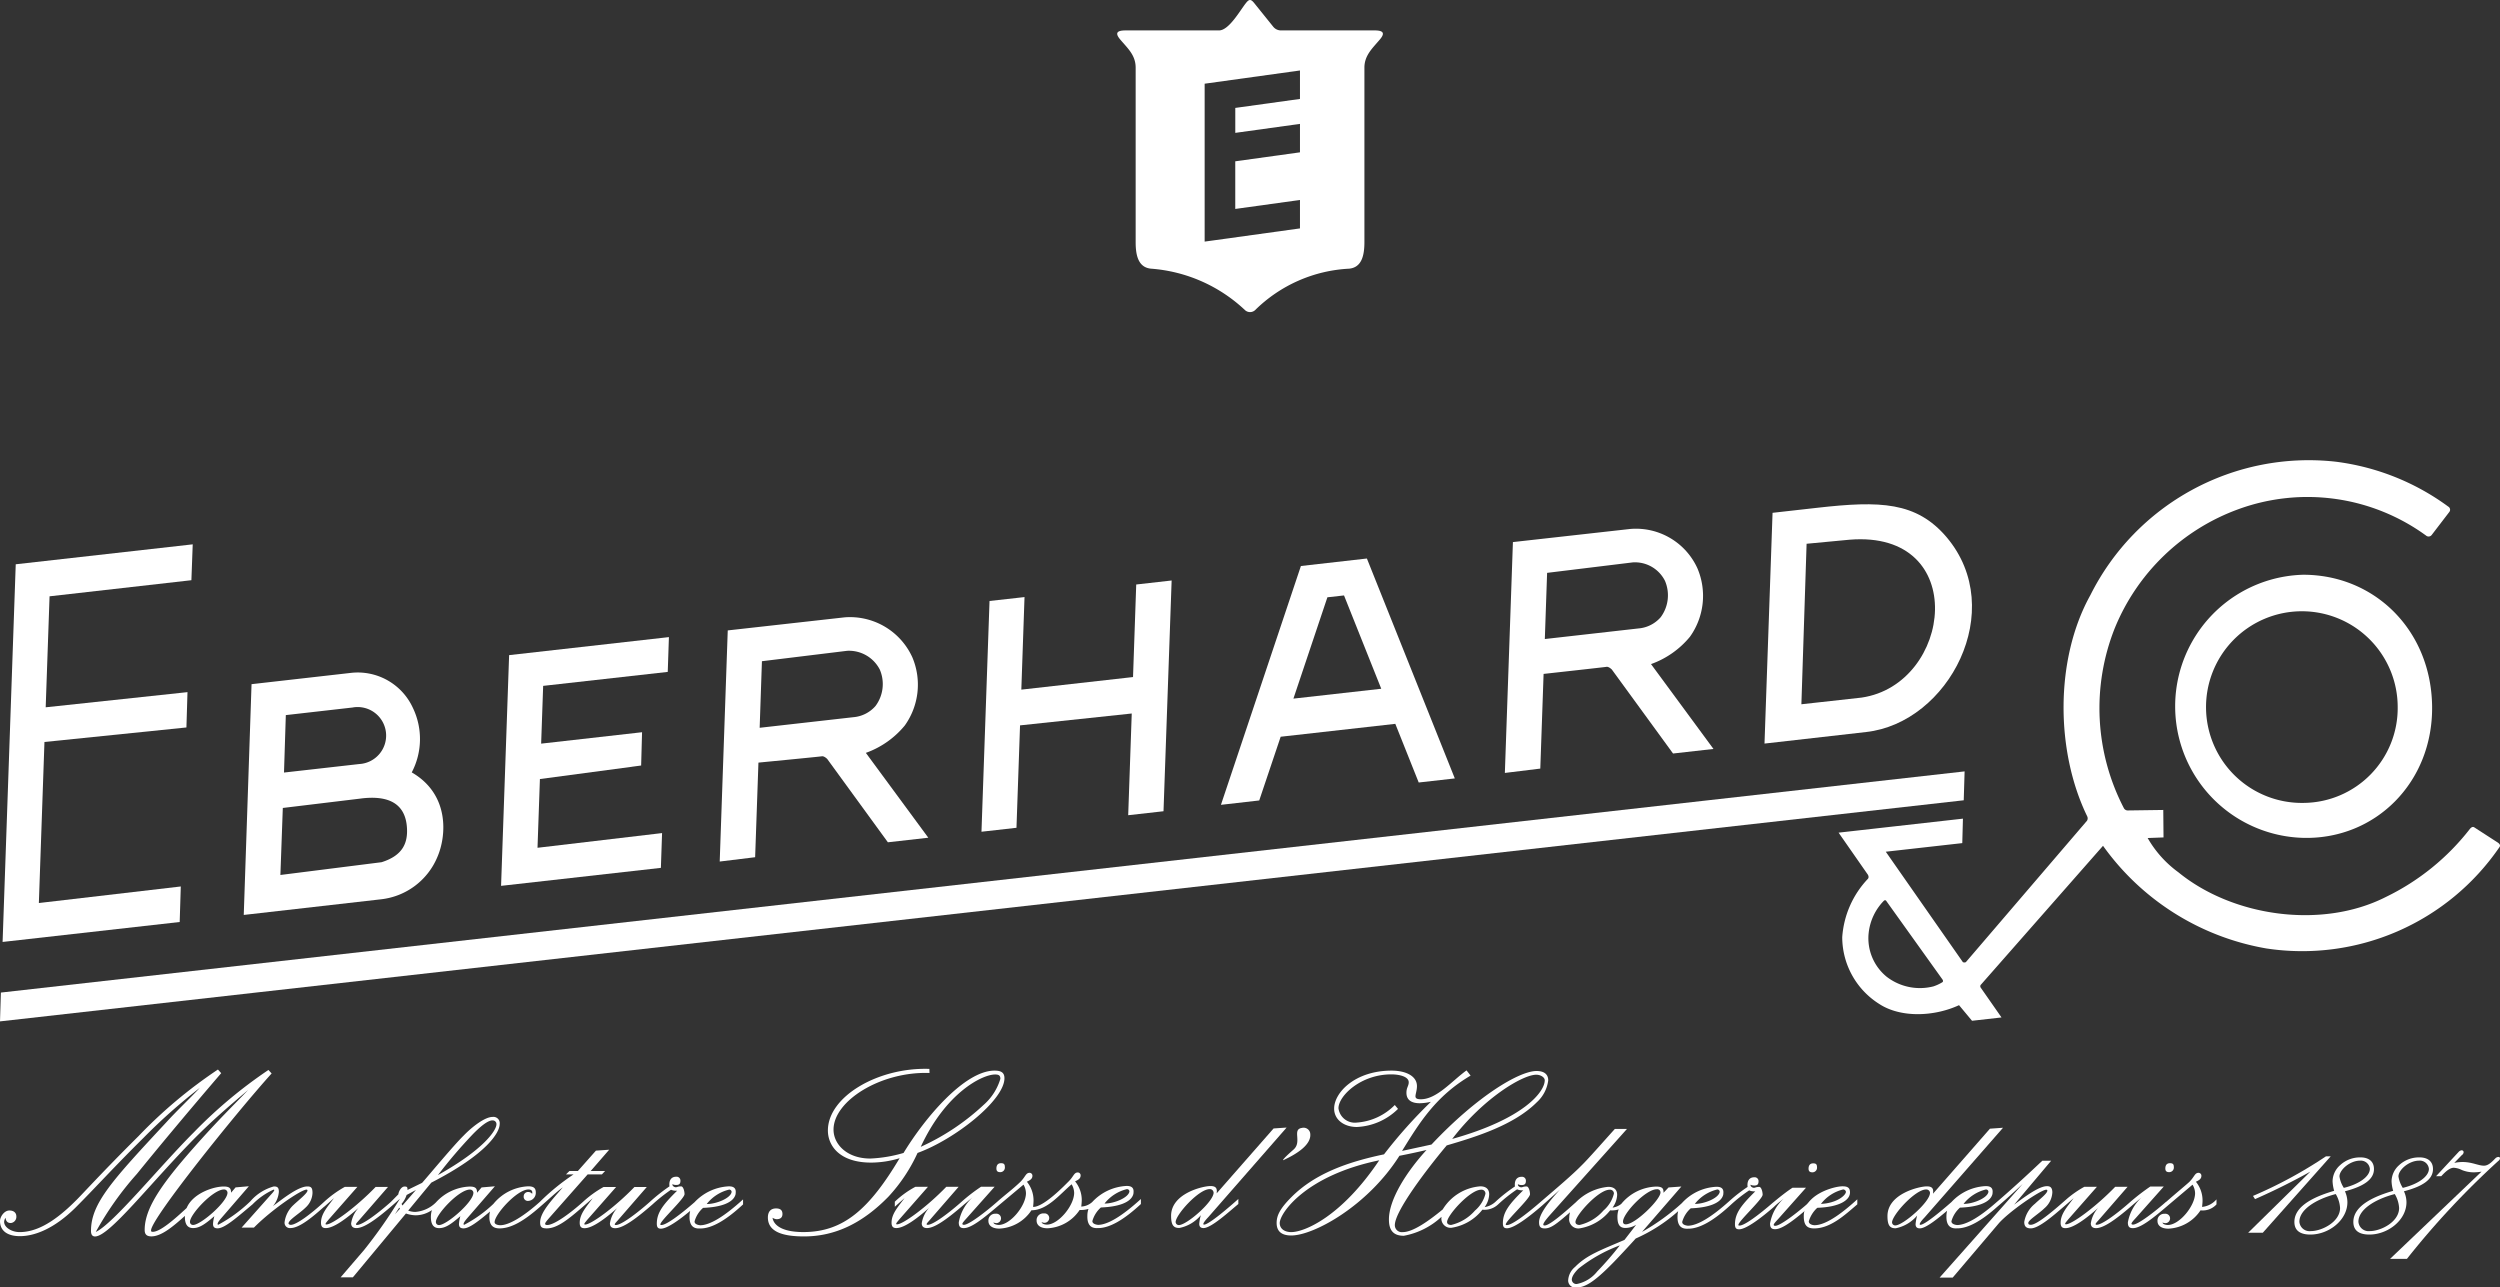 <?xml version="1.0" encoding="UTF-8"?>
<svg xmlns="http://www.w3.org/2000/svg" xmlns:xlink="http://www.w3.org/1999/xlink" width="235" height="121" viewBox="0 0 235 121">
  <rect x="0" y="0" width="235" height="121" fill="#333333" stroke="none"/>
  <defs>
    <clipPath id="a">
      <rect width="235" height="121" fill="none"></rect>
    </clipPath>
  </defs>
  <g clip-path="url(#a)">
    <path d="M125.107,10.144V12.49l6.08-.844v2.673l-6.082.844v4.478l6.082-.844v2.673l-8.311,1.152-.649.089V7.868l8.96-1.243V9.3Zm13.1-7.284h-8.794a.932.932,0,0,1-.748-.36L126.883.286c-.311-.38-.471-.382-.773,0-.533.66-1.587,2.57-2.531,2.574h-8.794c-.869,0-.967.288-.5.847.7.831,1.452,1.467,1.457,2.643V22.779c0,1.229.25,2.356,1.43,2.475a14.435,14.435,0,0,1,8.841,3.891.7.7,0,0,0,.963,0,13.568,13.568,0,0,1,8.838-3.89c1.18-.12,1.429-1.246,1.431-2.475V6.337c.009-1.147.771-1.813,1.455-2.628.473-.561.376-.849-.494-.85" transform="translate(-8.99 0)" fill="#fff" fill-rule="evenodd"></path>
    <path d="M98.68,112.333a5.261,5.261,0,0,0,1.535-2.415c0-.327-.163-.408-.495-.408-1.2,0-4.63,1.7-6.989,6.8a21.875,21.875,0,0,0,5.949-3.979m-5.128-2.962c-4.55-.163-9.02,2.606-9.02,5.324,0,1.373,1.259,2.718,3.457,2.718a12.968,12.968,0,0,0,3.124-.525c2.031-3.343,5.758-7.74,8.554-7.74.632,0,.931.193.931.715,0,2.081-4.689,5.764-8.169,7.024a15.453,15.453,0,0,1-2.744,4.118c-2.412,2.467-4.986,3.729-7.924,3.729-1.89,0-3.4-.382-3.4-1.78,0-.523.247-.852.77-.852.327,0,.6.109.6.523,0,.353-.222.49-.55.49a.807.807,0,0,1-.383-.136c.081.6.739,1.345,2.9,1.345,3.811,0,6.226-2.221,9.047-6.943a9.3,9.3,0,0,1-2.684.413c-2.932,0-4.059-1.564-4.059-3.017,0-3.187,4.716-5.954,9.541-5.791Z" transform="translate(-6.18 -8.508)" fill="#fff" fill-rule="evenodd"></path>
    <path d="M123.5,121.076a.343.343,0,0,0-.366-.324c-1.033,0-3.2,2.41-3.2,3.1a.3.3,0,0,0,.3.281c.737,0,3.272-2.2,3.272-3.057m5.634-6.026,1.226-.085-7.377,8.437c-.148.15-.45.5-.45.624,0,.042.019.063.064.063.477,0,2.5-1.764,3.226-2.41v.472c-.84.691-2.54,2.261-3.271,2.261-.256,0-.405-.107-.405-.408a4.394,4.394,0,0,1,.149-.8,3.51,3.51,0,0,1-2.019,1.2c-.495,0-.776-.194-.776-1.141,0-2.108,2.99-2.8,3.7-2.8.539,0,.645.237.582.688Z" transform="translate(-9.424 -8.975)" fill="#fff" fill-rule="evenodd"></path>
    <path d="M131.919,117.036c.827-.726-.173-1.9.793-2.036a.63.63,0,0,1,.767.471c.193,1.079-1.252,1.978-2.527,2.566,0,0-.231.046.966-1" transform="translate(-10.325 -8.977)" fill="#fff" fill-rule="evenodd"></path>
    <path d="M188.032,121.47a.261.261,0,0,0-.259-.218,3.746,3.746,0,0,0-2.087,1.357c1.463-.062,2.346-.8,2.346-1.139m-2.689,1.506a2.78,2.78,0,0,0-.8,1.272c0,.28.37.363.538.363,1.184,0,2.86-1.375,4.022-2.432v.473c-1.162.99-2.51,2.262-4.063,2.262-.664,0-.969-.3-.969-1.146,0-2.06,2.86-2.813,3.635-2.813.5,0,.709.148.709.577C188.418,122.266,187.41,122.908,185.343,122.976Z" transform="translate(-14.516 -9.443)" fill="#fff" fill-rule="evenodd"></path>
    <path d="M229.872,121.621a41.577,41.577,0,0,0,6.86-3.722h.447l-6.386,7.184h-1.377l5.849-5.746c-1.634.907-3.288,1.743-5.2,2.585Z" transform="translate(-18.091 -9.204)" fill="#fff" fill-rule="evenodd"></path>
    <path d="M241.23,119.085a.855.855,0,0,0-.925-.771c-.945,0-1.932.859-1.932,1.485a2.692,2.692,0,0,0,.41,1.074c1.5-.363,2.447-1.1,2.447-1.789m-2.8,3.682a2.889,2.889,0,0,0-.407-1.312c-1.913.5-3.418,1.484-3.418,2.6a.957.957,0,0,0,1.077.882c1.031,0,2.748-.861,2.748-2.174m1.917-4.755c.708,0,1.269.322,1.269,1.1,0,.988-.992,1.634-2.73,2.087a2.507,2.507,0,0,1,.233,1.031c0,1.681-1.743,3.037-3.483,3.037-.792,0-1.5-.258-1.5-1.187,0-1.635,2.213-2.477,3.738-2.925a3.868,3.868,0,0,1-.15-.9,2.067,2.067,0,0,1,.709-1.512,2.742,2.742,0,0,1,1.917-.729" transform="translate(-18.463 -9.213)" fill="#fff" fill-rule="evenodd"></path>
    <path d="M247.255,119.085a.857.857,0,0,0-.926-.771c-.944,0-1.937.859-1.937,1.485a2.8,2.8,0,0,0,.408,1.074c1.505-.363,2.455-1.1,2.455-1.789m-2.8,3.682a2.882,2.882,0,0,0-.409-1.312c-1.914.5-3.417,1.484-3.417,2.6a.958.958,0,0,0,1.073.882c1.034,0,2.753-.861,2.753-2.174m1.915-4.755c.708,0,1.269.322,1.269,1.1,0,.988-.99,1.634-2.732,2.087a2.457,2.457,0,0,1,.239,1.031c0,1.681-1.746,3.037-3.487,3.037-.8,0-1.506-.258-1.506-1.187,0-1.635,2.216-2.477,3.743-2.925a3.648,3.648,0,0,1-.152-.9,2.075,2.075,0,0,1,.71-1.512,2.733,2.733,0,0,1,1.915-.729" transform="translate(-18.938 -9.213)" fill="#fff" fill-rule="evenodd"></path>
    <path d="M250.386,117.392a.5.5,0,0,1,.235-.108.178.178,0,0,1,.193.172.356.356,0,0,1-.172.283l-.709.731a3.753,3.753,0,0,1,.795-.084c.882,0,1.465.344,2,.344.412,0,.754-.364,1.073-.692a.433.433,0,0,1,.283-.128c.088,0,.148.045.148.128a.329.329,0,0,1-.148.239,77.144,77.144,0,0,0-8.6,9.212H243.9l8.6-8.2a4.667,4.667,0,0,1-.732.066,2.937,2.937,0,0,1-1.119-.218,2.036,2.036,0,0,0-.751-.212c-.258,0-.6.148-1.185.794h-.49Z" transform="translate(-19.233 -9.156)" fill="#fff" fill-rule="evenodd"></path>
    <path d="M111,122.392a3.823,3.823,0,0,1,2.111-1.357c.209.029.216.155.23.218-.081.6-1.474,1.153-2.342,1.14m-11.6-1.578h1.269l-2.624,2.948c-.231.259-.406.45-.406.536,0,.065.042.092.151.092.471,0,2.072-1.239,3.113-2.155.719-.64,1.508-1.221,2.2-1.893.473-.474.492-.84.859-.84a.271.271,0,0,1,.261.278c0,.279-.2.413-.521.561a2.782,2.782,0,0,1,.626,1.787,5.268,5.268,0,0,1-.045.579c.979.039,2.961-2.009,3.349-2.4.473-.471.495-.837.859-.837a.268.268,0,0,1,.263.279c0,.28-.2.409-.522.558a2.766,2.766,0,0,1,.628,1.789,5.742,5.742,0,0,1-.047.58,1.632,1.632,0,0,0,1.035-.43,4.708,4.708,0,0,1,3.175-1.506c.83-.038.708.517.695.728-.187.832-1.444,1.235-3.058,1.293a2.656,2.656,0,0,0-.8,1.272c-.012.209.211.331.537.363q1.371-.018,4.023-2.432v.473c-1.541,1.431-2.925,2.283-4.066,2.262-.614.033-.986-.278-.967-1.146a2.027,2.027,0,0,1,.105-.657,2.431,2.431,0,0,1-.832.1,3.844,3.844,0,0,1-3.008,1.721c-.755,0-1.035-.345-1.035-.711a.632.632,0,0,1,.691-.686.436.436,0,0,1,.494.43.452.452,0,0,1-.43.453.633.633,0,0,1-.279-.066c0,.13.234.236.494.236,1.073,0,2.559-1.787,2.559-2.99a1.636,1.636,0,0,0-.239-.8c-1.081.911-2.279,2.443-3.776,2.443a3.829,3.829,0,0,1-3.011,1.722c-.752,0-1.034-.345-1.034-.707a.634.634,0,0,1,.691-.691.434.434,0,0,1,.494.433.448.448,0,0,1-.426.449.723.723,0,0,1-.284-.063c0,.125.237.234.5.234,1.069,0,2.554-1.787,2.554-2.988a1.655,1.655,0,0,0-.231-.8l-2.476,2.073h0c-1.417,1.209-2.467,2.014-3.134,2.014-.324,0-.474-.131-.474-.537a4.1,4.1,0,0,1,1.291-2.347c-.349.285-.688.571-1.028.864l0,0h0c-1.349,1.152-2.524,2.015-3.25,2.015-.344,0-.494-.17-.494-.451a2.774,2.774,0,0,1,.689-1.443c-1.118.987-2.324,1.894-3.076,1.894-.278,0-.451-.108-.451-.5,0-.813.559-1.437,1.225-2.32l-.919.816v-.473a8.663,8.663,0,0,1,1.934-1.4H94.4l-2.685,3.056c-.173.215-.3.344-.3.433,0,.021.018.039.085.039.534,0,2.751-1.588,4.624-3.528h1.159l-2.6,2.991c-.191.24-.407.432-.407.521,0,.043.041.06.108.06.53,0,2.076-1.188,3.183-2.172a16.554,16.554,0,0,1,1.847-1.421m1.423-1.7c0-.3.127-.5.429-.5.235,0,.364.065.364.344a.436.436,0,0,1-.427.5c-.239,0-.366-.091-.366-.343" transform="translate(-7.174 -9.26)" fill="#fff" fill-rule="evenodd"></path>
    <path d="M21.058,120.322c-1.034,0-3.2,2.346-3.2,3.036a.281.281,0,0,0,.3.3c.71,0,3.226-2.171,3.226-3.03a.313.313,0,0,0-.321-.305m16.467,1.706-.406.624.472-.521Zm1.57-1.659-.88.472a2.358,2.358,0,0,1-.474.838l.085.15Zm7.2-6.542c-.493,0-1.245.689-1.8,1.245a46.447,46.447,0,0,0-3.335,3.9c4.388-2.453,5.5-4.237,5.5-4.774a.344.344,0,0,0-.362-.367m-2.129,6.5c-1.034,0-3.2,2.346-3.2,3.036a.282.282,0,0,0,.3.3c.71,0,3.226-2.171,3.226-3.03a.313.313,0,0,0-.322-.305m22.253,1.357a3.814,3.814,0,0,1,2.112-1.356.228.228,0,0,1,.23.217c-.082.6-1.475,1.154-2.342,1.139m-45.639-12.3c-3.316,3.868-5.923,7-7.922,9.468a29.715,29.715,0,0,0-3.868,5.46c1.645-.769,5.947-6.091,9.21-9.357a44.012,44.012,0,0,1,7.021-5.872l.3.329C22.181,113.135,14.2,123.067,14.2,124.165c0,.111.029.138.167.138.689,0,2.019-1.163,3.177-2.237.578-1.378,2.508-2.021,3.488-2.021.578,0,.688.194.688.582l.426-.5,1.247-.107-2.639,3.053c-.216.257-.3.409-.3.5a.059.059,0,0,0,.064.065,13.534,13.534,0,0,0,3.014-2.2h0a4.484,4.484,0,0,1,2.209-1.4c.344,0,.472.109.472.514a2.368,2.368,0,0,1-.557,1.335c1.007-.751,2.389-1.849,3.249-1.849.387,0,.47.194.47.625a1.957,1.957,0,0,1-.645,1.356c-.58.578-1.61,1.16-1.61,1.506,0,.043.084.124.216.124.521,0,1.893-1.013,3.138-2.168v0a10.189,10.189,0,0,1,1.935-1.4h1.182L30.9,123.143c-.171.215-.3.344-.3.433,0,.021.018.038.086.038.536,0,2.751-1.588,4.622-3.527h1.162l-2.6,2.991c-.2.24-.408.432-.408.521,0,.043.04.059.105.059.537,0,2.067-1.176,3.178-2.169l.7-.71c.02-.238.258-.732.578-.732.262,0,.28.064.28.324l1.375-.67c.735-.837,2.972-3.531,3.917-4.457.775-.8,1.975-1.74,2.709-1.74a.592.592,0,0,1,.667.663c0,.781-1.144,2.8-6.429,5.514l-2.172,2.628a1.9,1.9,0,0,0,.666.124,3.06,3.06,0,0,0,1.948-.9,4.5,4.5,0,0,1,3.17-1.484c.581,0,.688.194.688.582l.427-.5,1.251-.107-2.646,3.053c-.214.257-.3.409-.3.5a.059.059,0,0,0,.064.065,12.177,12.177,0,0,0,2.743-1.964,4.468,4.468,0,0,1,3.276-1.652c.557,0,.708.214.708.577a.762.762,0,0,1-.708.795.389.389,0,0,1-.43-.429.408.408,0,0,1,.45-.408.448.448,0,0,1,.344.175c.066-.282-.085-.413-.344-.413-1.075,0-3.184,2.345-3.184,3.076,0,.2.3.283.54.283.849,0,2.249-.881,3.72-2.2v0a20.95,20.95,0,0,1,3.16-2.574H53.2l.325-.319h.794l1.7-1.917,1.246-.085-1.739,2h1.354l-.3.319H55.24l-3.631,4.113c-.22.259-.368.433-.368.536,0,.065.065.108.2.108.691,0,2.282-1.206,3.354-2.17a10.126,10.126,0,0,1,1.936-1.4h1.182l-2.688,3.056c-.17.215-.3.344-.3.433,0,.021.025.038.087.038.537,0,2.752-1.588,4.623-3.527h1.162l-2.6,2.991c-.193.24-.41.432-.41.521,0,.043.043.059.11.059.532,0,2.073-1.183,3.183-2.17h0a16.93,16.93,0,0,1,1.849-1.463c-.064-.539.151-.905.625-.905a.363.363,0,0,1,.407.385c0,.218-.065.389-.388.389-.127,0-.3-.02-.341-.084-.09.129.126.3.3.3a.51.51,0,0,0,.171-.043,1.189,1.189,0,0,1,.323-.041c.216,0,.321.494.321.728,0,.429-2.274,2.495-2.274,2.845,0,.043,0,.059.1.059.461,0,1.743-.951,3.115-2.142a4.724,4.724,0,0,1,3.164-1.491c.83-.038.708.517.695.728-.187.832-1.443,1.235-3.057,1.293a2.64,2.64,0,0,0-.8,1.273c-.014.209.21.33.535.363q1.371-.018,4.023-2.433v.473c-1.542,1.432-2.924,2.284-4.065,2.262-.614.033-.986-.279-.967-1.147a2.065,2.065,0,0,1,.061-.506c-.99.822-2.151,1.671-2.751,1.671-.257,0-.385-.106-.385-.47,0-1.033.579-1.789,1.913-3.1a1.232,1.232,0,0,1-.581-.089,16.037,16.037,0,0,0-1.739,1.379c-1.461,1.27-2.734,2.236-3.509,2.236-.344,0-.492-.169-.492-.45a2.726,2.726,0,0,1,.688-1.443c-1.121.987-2.324,1.893-3.075,1.893-.28,0-.453-.107-.453-.5,0-.813.561-1.437,1.224-2.32l-.923.8c-1.342,1.161-2.406,2.037-3.4,2.037-.447,0-.622-.109-.622-.56,0-.971,1.139-2.132,2.13-3.292-.535.365-1.437,1.23-2.146,1.832-1.466,1.287-2.677,2.021-3.808,2.021-.73,0-.947-.452-.947-1.078a2.162,2.162,0,0,1,.06-.508c-1.093.917-1.945,1.585-2.486,1.585-.279,0-.432-.109-.432-.408a3.21,3.21,0,0,1,.132-.739c-.882.761-1.4,1.123-2,1.123-.473,0-.771-.277-.771-1.054a2.159,2.159,0,0,1,.095-.641,2.722,2.722,0,0,1-1.513.49,2.934,2.934,0,0,1-.926-.171l-4.99,6H32.018l2.2-2.561a45.839,45.839,0,0,0,3.374-4.82c-.263.23-.521.462-.785.689l-.055.048h0c-1.351,1.16-2.518,2.017-3.25,2.017-.34,0-.494-.169-.494-.45a2.773,2.773,0,0,1,.689-1.443c-1.118.987-2.32,1.893-3.076,1.893-.276,0-.448-.107-.448-.5,0-.813.557-1.437,1.223-2.32l-.924.816v-.011c-.975.87-2.294,2.012-3.162,2.012a.5.5,0,0,1-.558-.561,2.654,2.654,0,0,1,.837-1.609c.41-.393,1.314-1.1,1.314-1.355a.081.081,0,0,0-.087-.089c-.518,0-3.317,1.914-4.947,3.572H22.709l2.623-2.948c.128-.149.451-.47.451-.581,0-.018-.02-.042-.068-.042a6.544,6.544,0,0,0-1.97,1.377c-1.486,1.246-2.626,2.261-3.29,2.261-.278,0-.431-.109-.431-.408a3.089,3.089,0,0,1,.13-.739c-.882.761-1.4,1.123-2,1.123-.473,0-.774-.277-.774-1.054,0-.03,0-.062,0-.091-1.192,1.079-2.25,1.926-3.148,1.926-.442,0-.633-.192-.633-.6,0-2.274,1.946-4.856,6.172-9.468,1.4-1.506,2.163-2.249,3.563-3.7-2.082,1.759-3.347,2.854-5.075,4.584-4.163,4.225-7.98,9.191-9.321,9.191-.272,0-.384-.192-.384-.522,0-2.606,2.029-4.774,7.129-10.262.9-.99,2.087-2.111,3.1-3.184a52.712,52.712,0,0,0-5.289,4.694c-2.745,2.714-4.664,4.831-6.333,6.5-2.111,2.117-3.98,2.746-5.291,2.746-1.127,0-1.869-.468-1.869-1.426,0-.384.388-.986.881-.986.44,0,.655.243.655.549a.584.584,0,0,1-.519.629c-.329,0-.467-.192-.494-.494a.726.726,0,0,0-.135.384c0,.522.711.962,1.45.962,1.4,0,3.048-.715,5.263-2.934.414-.384,2.444-2.638,5.926-6.095a44.5,44.5,0,0,1,7.458-6.253Z" transform="translate(0 -8.513)" fill="#fff" fill-rule="evenodd"></path>
    <path d="M131.659,124.336c1.209,0,4.689-1.425,8.255-6.747-6.907,1.423-9.351,4.963-9.351,5.9,0,.524.439.85,1.1.85m31.425-.73c.905,0,3.267-2.33,3.267-3a.3.3,0,0,0-.343-.3c-1.053,0-3.181,2.282-3.181,3.033a.265.265,0,0,0,.064.2.26.26,0,0,0,.193.065m-1.112-2.887a.361.361,0,0,0-.409-.366c-1.034,0-3.206,2.409-3.206,3.034,0,.219.216.278.39.278a4.233,4.233,0,0,0,2.236-1.352,3.071,3.071,0,0,0,.989-1.595m-12.076,0a.363.363,0,0,0-.407-.366c-1.032,0-3.2,2.409-3.2,3.034,0,.219.212.278.383.278a4.255,4.255,0,0,0,2.24-1.352,3.062,3.062,0,0,0,.988-1.595m19.677.968a3.819,3.819,0,0,1,2.112-1.357.23.23,0,0,1,.23.218c-.082.6-1.475,1.153-2.342,1.139m-27.9-8.929a5.872,5.872,0,0,1-3.864,1.7c-1.209,0-2.14-.685-2.14-1.726,0-1.512,1.972-3.572,5.4-3.572,1.313,0,2.385.494,2.385,1.456,0,.407-.139.743-.139.96,0,.164.11.277.495.277,1.508,0,2.905-1.7,4.305-2.716l.383.491c-3.262,1.92-4.8,4.415-6.444,7.08l2.768-.6c4.281-4.555,8.254-6.912,9.872-6.912.77,0,1.1.354,1.1.876a3.343,3.343,0,0,1-1.069,2.057c-2.167,2.168-5.755,3.264-8.474,4.061-1.972,2.356-4.876,6.2-4.876,7.491a.655.655,0,0,0,.737.659c.964,0,2.423-1.031,3.762-2.13a4.544,4.544,0,0,1,3.533-2.174c.623,0,.837.344.837.753a2.192,2.192,0,0,1-.428,1.2,1.985,1.985,0,0,0,1.057-.535l0,0,0,0c.067-.061.128-.121.193-.176h0l0,0,.008-.008a14.862,14.862,0,0,1,1.59-1.224c-.064-.539.15-.905.623-.905a.363.363,0,0,1,.408.384c0,.218-.065.39-.388.39-.128,0-.3-.02-.347-.084-.082.129.132.3.3.3a.51.51,0,0,0,.177-.044,1.256,1.256,0,0,1,.323-.04c.213,0,.321.494.321.728,0,.429-2.279,2.495-2.279,2.844,0,.044,0,.06.109.06.464,0,1.77-.968,3.159-2.172l.012-.01,0,0,0,0,0,0,0,0,0,0h0l.006-.006,0,0,0,0,0,0,0,0,.14-.12h0l0,0,.058-.05h0c1.329-1.14,2.768-2.355,3.674-3.283.561-.54,1.917-2.091,3.1-3.4h1.139l-6.968,7.788c-.366.411-.9.989-.9,1.208,0,.066.041.082.128.082.476,0,1.916-1.27,2.944-2.194a4.9,4.9,0,0,1,3.029-1.438c.625,0,.841.344.841.753a2.177,2.177,0,0,1-.434,1.2,1.684,1.684,0,0,0,.82-.349,4.422,4.422,0,0,1,3.284-1.629c.67,0,.688.262.688.583l.472-.5,1.207-.088-3.7,4.265a20.425,20.425,0,0,0,3.742-2.7,4.68,4.68,0,0,1,3.2-1.538c.831-.037.708.518.695.729-.187.831-1.443,1.235-3.058,1.293a2.66,2.66,0,0,0-.8,1.272c-.012.21.211.331.537.364q1.347-.018,3.932-2.352l0,0,.007-.006,0,0c.024-.022.049-.045.074-.066a14.694,14.694,0,0,1,1.594-1.224c-.067-.539.147-.905.62-.905a.361.361,0,0,1,.409.384c0,.218-.064.39-.387.39-.126,0-.3-.02-.344-.084-.085.129.132.3.3.3a.538.538,0,0,0,.175-.044,1.192,1.192,0,0,1,.321-.04c.215,0,.321.494.321.728,0,.429-2.279,2.495-2.279,2.844,0,.044,0,.06.111.06.461,0,1.779-.977,3.157-2.172l.006,0,0,0,.051-.043,0,0,0,0,0,0,0,0,0,0,0,0,0,0,0,0,.168-.139,0,0c.448-.37,1.077-.868,1.591-1.2h1.269l-2.622,2.948c-.239.259-.412.45-.412.537,0,.065.043.092.151.092.516,0,2.369-1.466,3.379-2.392v.473c-1.548,1.332-2.69,2.238-3.4,2.238-.323,0-.473-.131-.473-.537a4.1,4.1,0,0,1,1.291-2.346c-.266.215-.5.391-.775.637l-.008.006,0,0,0,0,0,0,0,0,0,0-.007.006h0l0,0,0,0,0,0,0,0h0c-.068.065-.133.135-.211.2-1.062.915-2.511,2.044-3.2,2.044-.258,0-.388-.105-.388-.47,0-1.033.582-1.789,1.914-3.1a1.236,1.236,0,0,1-.58-.089,14.073,14.073,0,0,0-1.742,1.372l0,0,0,0,0,0,0,0-.007.007,0,0,0,0-.008.006,0,0,0,0,0,0-.2.182,0,0c-1.438,1.291-2.732,2.056-3.811,2.035-.613.033-.985-.278-.966-1.146a2.025,2.025,0,0,1,.061-.5,15.191,15.191,0,0,1-3.991,2.568c-.518.583-1.823,1.982-2.212,2.368-1.7,1.723-2.559,2.24-3.381,2.24a.664.664,0,0,1-.75-.75,1.762,1.762,0,0,1,.641-1.187c1.1-1.119,2.389-1.568,4.645-2.54l1.1-1.422a1.992,1.992,0,0,1-1.01.3c-.579,0-.751-.384-.751-1.055a2.1,2.1,0,0,1,.116-.692,2.109,2.109,0,0,1-.8.089,4.577,4.577,0,0,1-2.9,1.7.864.864,0,0,1-.947-.991,1.844,1.844,0,0,1,.078-.529c-1.28,1.11-1.8,1.52-2.375,1.52-.411,0-.539-.169-.539-.581,0-.754.882-1.894,1.956-3.058l-1.567,1.4,0,0,0,0-.119.107h0l0,0,0,0-.007.007h0l0,0-.011.009-.006,0,0,0-.006.006,0,0,0,0,0,0,0,0h0l-.012.01,0,0-.008.008,0,0,0,0h0l-.006.006-.031.028c-1.065.916-2.511,2.044-3.2,2.044-.255,0-.384-.105-.384-.47,0-1.033.579-1.789,1.913-3.1a1.217,1.217,0,0,1-.578-.089,13.878,13.878,0,0,0-1.74,1.378l-.02.017h0l0,0a1.874,1.874,0,0,1-1.5.517,4.575,4.575,0,0,1-2.9,1.7.864.864,0,0,1-.947-.991v-.037a7.064,7.064,0,0,1-3.54,1.781c-1.015,0-1.4-.549-1.4-1.535,0-1.892,1.675-4.5,3.535-6.531-.793.192-1.974.437-2.548.548-2.99,4.723-8.059,7.491-10.17,7.491-.964,0-1.373-.442-1.373-1.178,0-.69.306-1.344,1.4-2.439,2.194-2.2,5.288-3.3,8.694-4.01a45.35,45.35,0,0,1,4.411-4.94,5.162,5.162,0,0,1-1.042.136c-.742,0-1.261-.272-1.261-.987,0-.494.216-.633.216-.986,0-.521-.849-.741-1.644-.741-2.877,0-4.961,2.03-4.961,3.186a1.55,1.55,0,0,0,1.726,1.345,5.556,5.556,0,0,0,3.568-1.651Zm38.591,5.618c0-.3.131-.5.434-.5.231,0,.359.065.359.344a.435.435,0,0,1-.428.5c-.234,0-.365-.092-.365-.343m-17.736,7.207a14.2,14.2,0,0,0-3.894,2.192c-.473.478-.624.8-.624,1.04a.427.427,0,0,0,.476.4,3.268,3.268,0,0,0,1.914-1.179,29.343,29.343,0,0,0,2.127-2.456m-7.861-16.036c-1.263,0-4.935,2.167-7.9,6.037,6.774-1.895,8.7-4.445,8.7-5.515,0-.276-.389-.522-.8-.522" transform="translate(-10.268 -8.52)" fill="#fff" fill-rule="evenodd"></path>
    <path d="M196.61,121.114a.344.344,0,0,0-.369-.326c-1.026,0-3.2,2.412-3.2,3.1a.3.3,0,0,0,.3.281c.73,0,3.266-2.2,3.266-3.057m3.156,1.03a3.813,3.813,0,0,1,2.111-1.356c.209.028.216.154.23.217-.081.6-1.474,1.154-2.342,1.14m19.05-.193.039-.034.209-.184,0,0,.008-.006h0c.835-.727,1.719-1.453,1.932-1.663.474-.474.494-.84.859-.84a.269.269,0,0,1,.261.278c0,.279-.193.413-.516.561a2.79,2.79,0,0,1,.624,1.787c0,.171-.022.363-.043.579a2.049,2.049,0,0,0,1.354-.71v.473a1.755,1.755,0,0,1-1.5.559,3.84,3.84,0,0,1-3.011,1.722c-.754,0-1.034-.345-1.034-.707a.634.634,0,0,1,.689-.691.435.435,0,0,1,.493.433.448.448,0,0,1-.427.449.707.707,0,0,1-.281-.063c0,.125.236.234.5.234,1.075,0,2.559-1.787,2.559-2.988a1.6,1.6,0,0,0-.24-.8l-2.217,1.872c-1.54,1.327-2.68,2.215-3.388,2.215-.323,0-.473-.131-.473-.537a4.135,4.135,0,0,1,1.286-2.347q-.518.427-1.025.866l0,0c-1.351,1.159-2.523,2.016-3.25,2.016-.343,0-.495-.17-.495-.451a2.771,2.771,0,0,1,.686-1.443c-1.115.987-2.319,1.894-3.071,1.894-.282,0-.451-.108-.451-.5,0-.813.559-1.437,1.224-2.321l-.906.783c-.914.778-2.347,2.059-3.118,2.059-.4,0-.621-.155-.621-.6a2.782,2.782,0,0,1,1.012-1.719c.345-.344,1.16-.95,1.16-1.226,0-.065-.04-.089-.1-.089-.519,0-3.55,2.086-4.5,3.2l-4.3,5.063H197.51l7.808-8.8c-.646.6-1.431,1.33-2.419,2.17-1.422,1.269-2.71,2.023-3.779,2-.613.033-.986-.279-.966-1.147a2,2,0,0,1,.063-.51c-.872.74-2,1.657-2.556,1.657-.259,0-.408-.109-.408-.408a4.766,4.766,0,0,1,.149-.8,3.522,3.522,0,0,1-2.019,1.2c-.495,0-.772-.194-.772-1.147,0-2.1,2.991-2.792,3.7-2.792.536,0,.647.238.58.689l5.352-6.111,1.23-.088-7.377,8.433c-.151.152-.454.5-.454.631,0,.043.02.059.067.059.418,0,2.034-1.368,2.913-2.135a4.7,4.7,0,0,1,3.167-1.5c.83-.038.708.517.695.728-.187.832-1.443,1.235-3.058,1.293a2.66,2.66,0,0,0-.8,1.272c-.012.21.211.331.537.364.861-.012,2.119-.748,3.74-2.18.094-.08.19-.159.282-.242,1.4-1.213,2.727-2.438,3.982-3.625H208l-3.484,4.133c1.245-.926,2.385-1.741,3.1-1.741.344,0,.493.192.493.6a2.1,2.1,0,0,1-.752,1.484c-.521.514-1.508,1.1-1.508,1.375,0,.112.049.171.236.171.558,0,2-1.206,3.326-2.378a9.678,9.678,0,0,1,1.709-1.194H212.3l-2.688,3.056c-.171.215-.3.344-.3.433,0,.021.022.039.086.039.538,0,2.749-1.588,4.623-3.528h1.162l-2.6,2.991c-.2.24-.409.432-.409.521,0,.043.041.06.105.06.536,0,2.075-1.182,3.185-2.172.029-.025.057-.05.087-.074a20.592,20.592,0,0,1,1.764-1.347h1.267l-2.622,2.948c-.239.259-.411.45-.411.536,0,.065.045.092.151.092.474,0,2.073-1.237,3.113-2.155m-.083-3.118c0-.3.13-.5.432-.5.234,0,.366.065.366.344a.437.437,0,0,1-.429.5c-.239,0-.368-.091-.368-.343" transform="translate(-15.189 -8.978)" fill="#fff" fill-rule="evenodd"></path>
    <path d="M18.137,55.5l-.125,3.372L4.68,60.385,4.316,70.818l13.329-1.425-.1,3.32L4.2,74.078,3.674,89.216,17.015,87.66,16.912,91,.265,92.875,1.5,57.374Z" transform="translate(-0.021 -4.332)" fill="#fff" fill-rule="evenodd"></path>
    <path d="M134.6,60.591l-3.194,9.524,8.257-.928-3.5-8.771Zm3.713-3.646,8.264,20.672L143.184,78l-2.2-5.514-10.776,1.212-2.015,5.99-3.6.411,7.517-22.45Z" transform="translate(-9.825 -4.445)" fill="#fff" fill-rule="evenodd"></path>
    <path d="M66.91,64.959,66.8,68.229,55.089,69.543l-.189,5.43L64.385,73.9,64.3,77.029,54.784,78.3l-.226,6.462,11.708-1.382-.111,3.27L51.133,88.341l.756-21.688Z" transform="translate(-4.032 -5.071)" fill="#fff" fill-rule="evenodd"></path>
    <path d="M.084,99.441l184.589-20.79-.082,2.716L0,102.15Z" transform="translate(0 -6.14)" fill="#fff" fill-rule="evenodd"></path>
    <path d="M85.413,66.089l-8,.977L77.2,73.324l8.788-.994a3.1,3.1,0,0,0,2.1-1.052,3.451,3.451,0,0,0,.407-3.421,3.254,3.254,0,0,0-3.086-1.768m6.127.573a6.6,6.6,0,0,1-.7,6.455,8.4,8.4,0,0,1-3.654,2.565l5.871,7.975-3.8.43-5.7-7.829s-.286-.294-.509-.254-5.959.594-5.959.594l-.31,8.893-3.33.406L74.2,64.171l11-1.23a6.438,6.438,0,0,1,6.334,3.72" transform="translate(-5.792 -4.912)" fill="#fff" fill-rule="evenodd"></path>
    <path d="M165.583,57.074l-8.045.983-.214,6.22,8.787-.994a3.108,3.108,0,0,0,2.1-1.052,3.453,3.453,0,0,0,.407-3.422,3.155,3.155,0,0,0-3.038-1.735m6.08.539a6.608,6.608,0,0,1-.7,6.457,8.4,8.4,0,0,1-3.654,2.563l5.871,7.976-3.8.429-5.753-7.893s-.285-.293-.508-.254-5.908.665-5.908.665l-.31,8.9-3.331.408.757-21.7,11.05-1.236a6.348,6.348,0,0,1,6.287,3.688" transform="translate(-12.11 -4.208)" fill="#fff" fill-rule="evenodd"></path>
    <path d="M40.765,71.879a6.749,6.749,0,0,1-.1,6.08c3.554,2.049,3.293,5.946,2.395,7.986a6.519,6.519,0,0,1-5.265,3.94L24.874,91.357l.732-21.692L34.984,68.6a5.7,5.7,0,0,1,5.78,3.276m-5.61-.023-6.326.72-.171,5.4,7.075-.8a2.681,2.681,0,1,0-.578-5.324m.771,8.561-7.38.891-.227,6.3,9.508-1.2c2-.625,2.494-1.817,2.385-3.293-.112-1.531-.936-3.105-4.286-2.7" transform="translate(-1.961 -5.353)" fill="#fff" fill-rule="evenodd"></path>
    <path d="M184.019,55.128l-.49,15.087,5.659-.627c8.533-1.246,10.245-15.77-1.131-14.841Zm-3.2-2.909-.757,21.691,9.546-1.085c7.769-.855,13.35-11.48,7.575-18.311-2.846-3.348-6.266-3.432-12.118-2.773Z" transform="translate(-14.199 -4.014)" fill="#fff" fill-rule="evenodd"></path>
    <path d="M202.938,99.3l-2.771.313-1.222-1.467c-2.342,1.086-5.51,1.215-7.544-.142a7.427,7.427,0,0,1-3.435-6.253,8.853,8.853,0,0,1,2.411-5.48c.141-.156,0-.389,0-.389l-2.754-3.953,11.689-1.316-.062,2.3-7.191.809L199.306,94.1a.323.323,0,0,0,.282,0l11.386-13.291a.431.431,0,0,0,.012-.428c-2.973-6.124-3.034-14.777.31-20.787a22.952,22.952,0,0,1,23.045-12.536,22.631,22.631,0,0,1,10.592,4.223.338.338,0,0,1,.114.483l-1.669,2.179a.365.365,0,0,1-.532.061,18.939,18.939,0,0,0-17.621-2.486,19.9,19.9,0,0,0-11.634,11.174,20.367,20.367,0,0,0,.858,16.951.415.415,0,0,0,.333.2l3.362-.047.023,2.582-1.491.057a10.332,10.332,0,0,0,2.889,3.22c5.1,4.167,13.461,5.376,19.484,2.329a22.317,22.317,0,0,0,7.93-6.421c.181-.2.3-.2.425-.115l2.189,1.416c.181.124.261.27.16.415a22.468,22.468,0,0,1-21.916,9.536,23.844,23.844,0,0,1-15.357-9.65L201.019,96.2a.225.225,0,0,0-.042.289ZM191.884,88.327a5.111,5.111,0,0,0-1.436,3.053,4.669,4.669,0,0,0,1.684,4.086,5.115,5.115,0,0,0,4.4.915,3.872,3.872,0,0,0,.823-.378c.1-.053.117-.156.021-.288l-5.285-7.387a.131.131,0,0,0-.2,0" transform="translate(-14.796 -3.66)" fill="#fff" fill-rule="evenodd"></path>
    <path d="M118.032,59.186l-.764,21.691-3.319.373.333-9.561-10.5,1.116-.335,9.627-3.29.371.757-21.69,3.289-.368-.3,8.7,10.5-1.182.3-8.7Z" transform="translate(-7.898 -4.62)" fill="#fff" fill-rule="evenodd"></path>
    <path d="M234.06,80.047a9.008,9.008,0,1,1,8.82-9.006,8.915,8.915,0,0,1-8.82,9.006M234,83.333A12.371,12.371,0,0,1,234,58.6c6.722,0,12.03,5.222,12.115,12.369S240.789,83.5,234,83.333" transform="translate(-17.497 -4.574)" fill="#fff" fill-rule="evenodd"></path>
  </g>
</svg>
